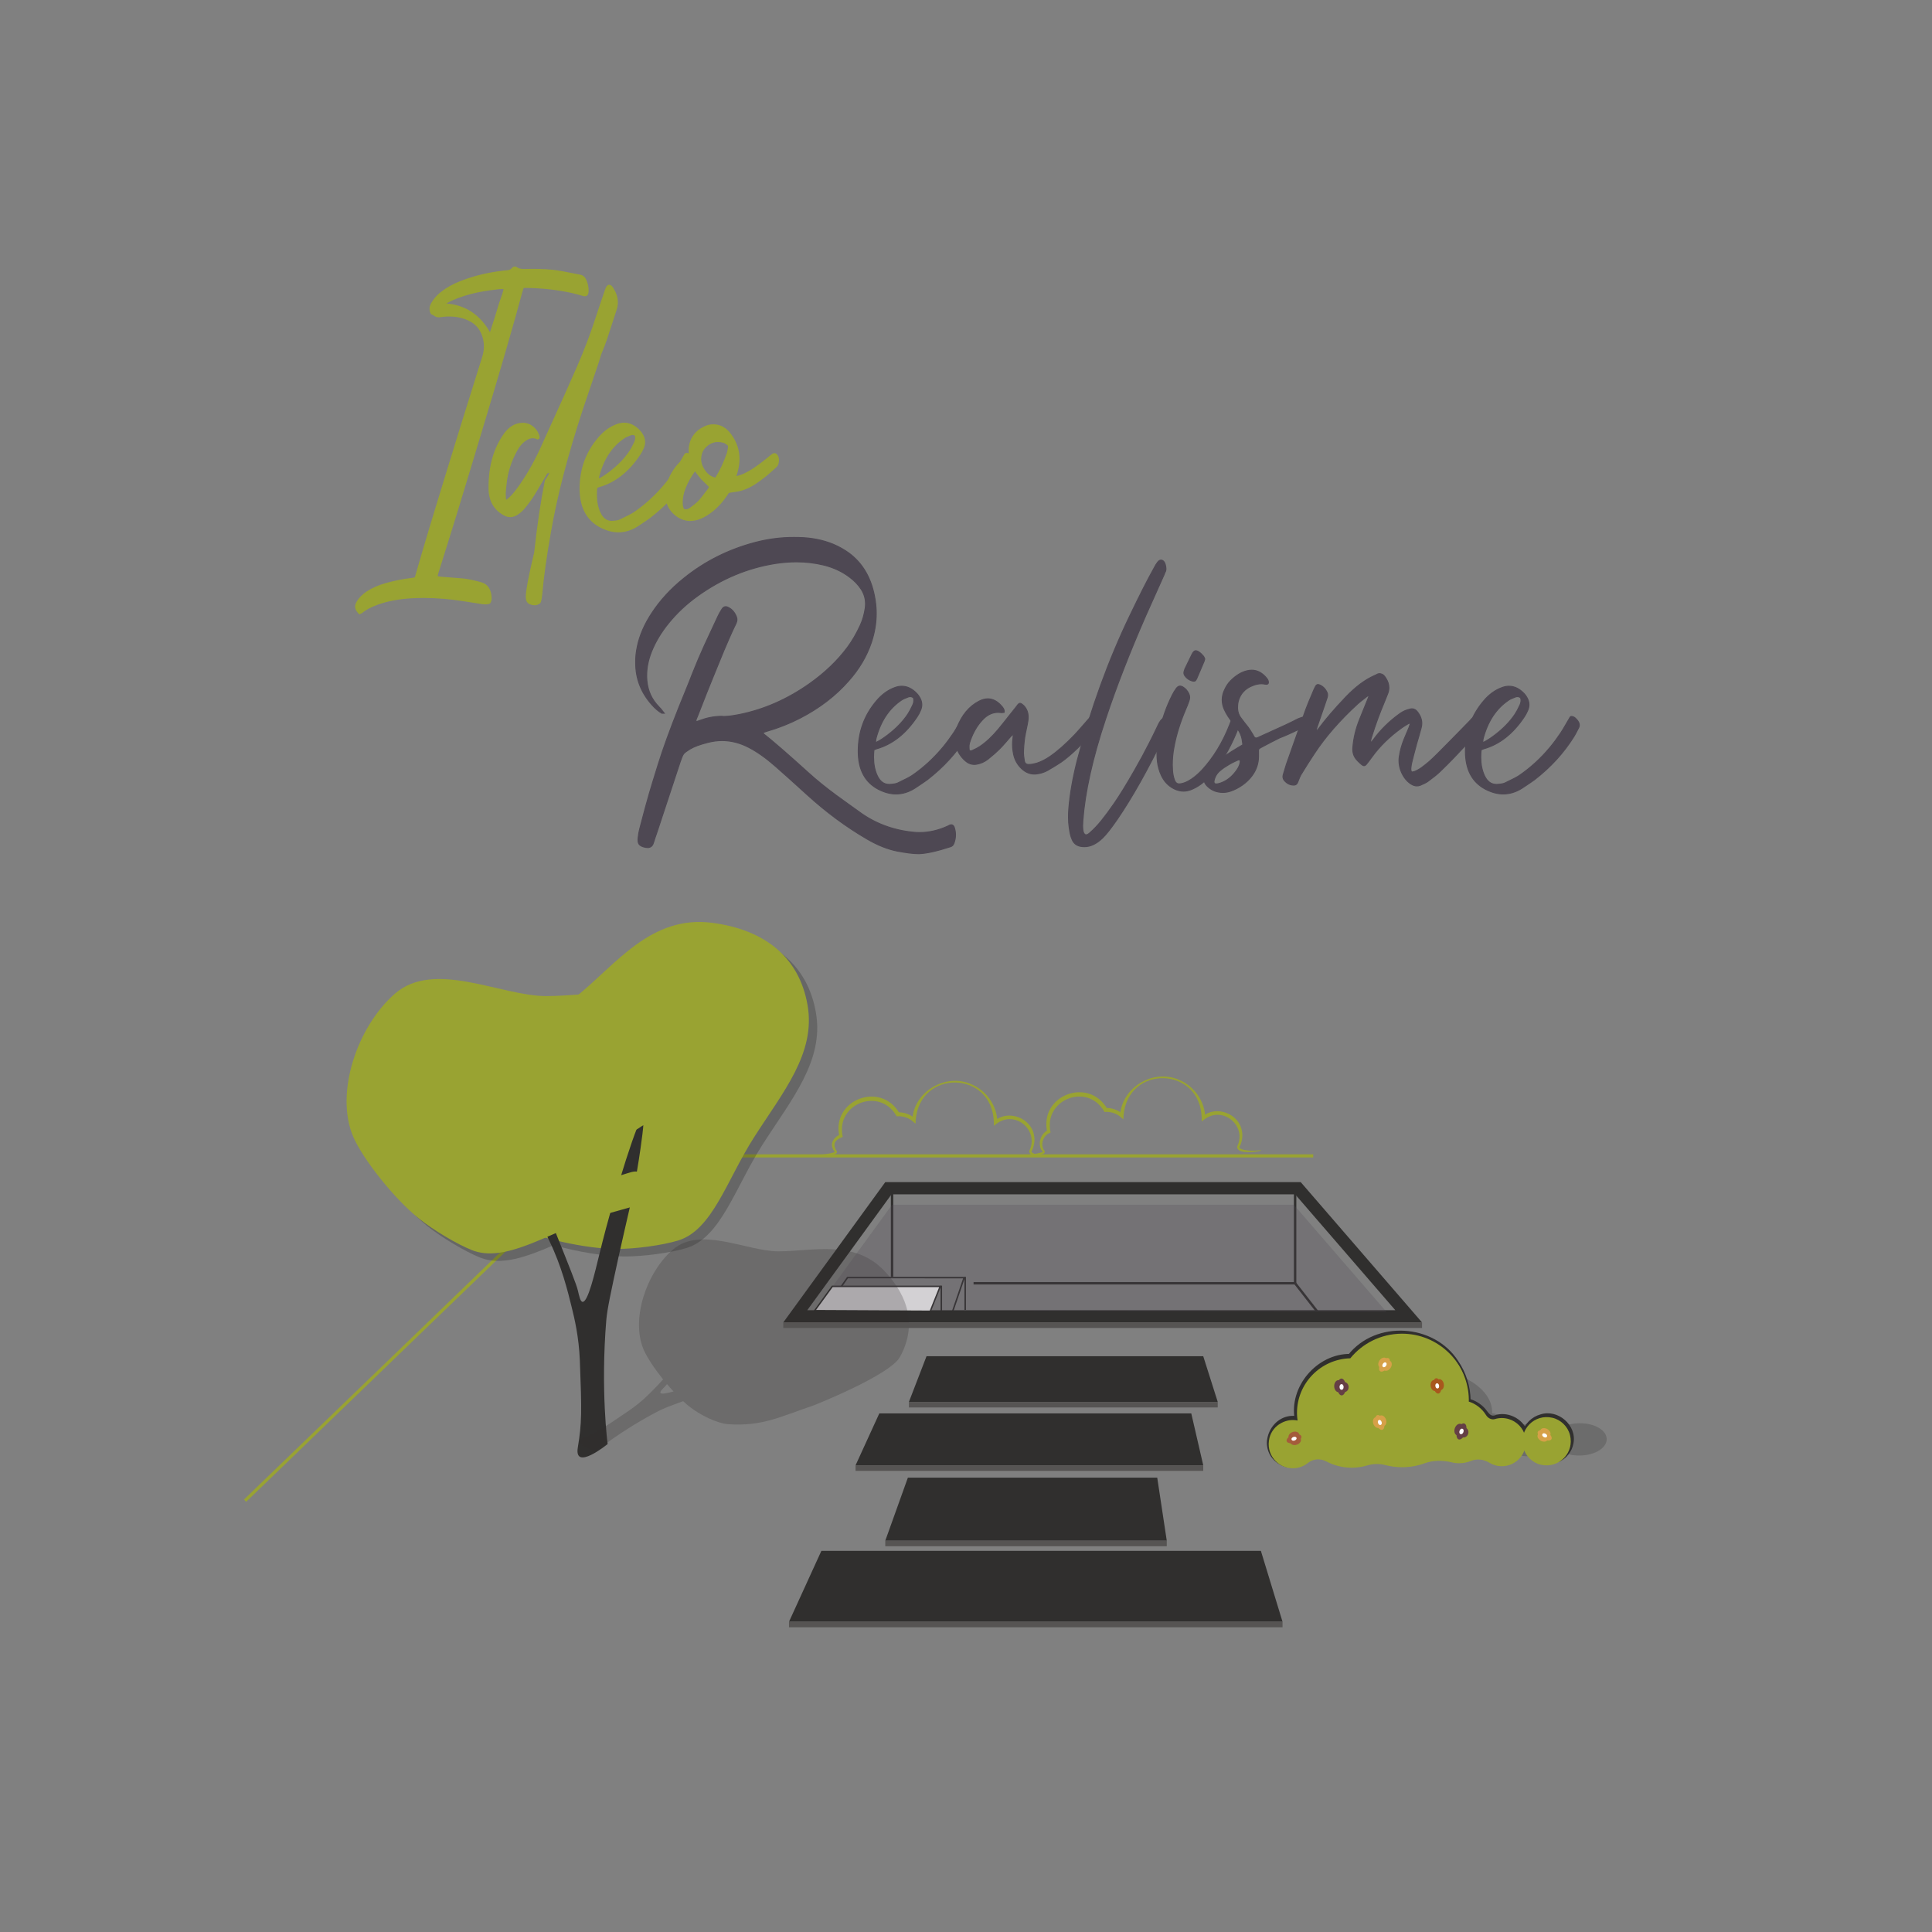 <?xml version="1.0" encoding="UTF-8"?> <svg xmlns="http://www.w3.org/2000/svg" xmlns:xlink="http://www.w3.org/1999/xlink" version="1.1" id="Calque_1" x="0px" y="0px" viewBox="0 0 600 600" style="enable-background:new 0 0 600 600;" xml:space="preserve"><rect x="0" y="0" width="600" height="600" fill="#808080" stroke="none"/> <style type="text/css"> .st0{fill:#302F2E;} .st1{opacity:0.25;} .st2{fill:none;stroke:#99A332;stroke-width:0.972;stroke-miterlimit:10;} .st3{opacity:0.2;} .st4{fill:#99A332;} .st5{fill:#FFFFFF;} .st6{fill:none;stroke:#302F2E;stroke-width:0.752;stroke-miterlimit:10;} .st7{fill:#A45C3B;} .st8{fill:#653F45;} .st9{fill:#A8571D;} .st10{fill:#D6A048;} .st11{opacity:0.25;fill:#302F2E;} .st12{fill:none;stroke:#302F2E;stroke-width:0.47;stroke-miterlimit:10;} .st13{fill:#565453;} .st14{fill:#4E4853;} .st15{opacity:0.2;fill:#99A332;} .st16{fill:#010101;} .st17{fill:#7F7F7F;} .st18{fill:#999999;} .st19{fill:#FFFFFF;stroke:#302F2E;stroke-width:0.25;stroke-miterlimit:10;} .st20{opacity:0.5;fill:#D6A048;stroke:#FFFFFF;stroke-width:0.5;stroke-miterlimit:10;} .st21{opacity:0.35;} .st22{fill:#302F2E;stroke:#302F2E;stroke-width:0.5;stroke-miterlimit:10;} .st23{fill:#99A332;stroke:#302F2E;stroke-width:0.5;stroke-miterlimit:10;} .st24{fill:#FFFFFF;stroke:#302F2E;stroke-width:0.5;stroke-miterlimit:10;} .st25{opacity:0.15;} .st26{clip-path:url(#SVGID_00000137129358701605722100000018120960449199401092_);} .st27{opacity:0.2;fill:#D6A048;} .st28{fill:none;stroke:#191919;stroke-miterlimit:10;} .st29{fill:#EDEDED;} .st30{opacity:0.25;fill:#96A94F;} .st31{fill:none;stroke:#302F2E;stroke-width:0.5;stroke-miterlimit:10;} .st32{fill:#EAE4D3;} .st33{fill:#827D78;} .st34{opacity:0.35;fill:#FFFFFF;} .st35{fill:#96A94F;} .st36{fill:none;stroke:#96A94F;stroke-miterlimit:10;} .st37{fill:none;stroke:#302F2E;stroke-width:3;stroke-miterlimit:10;} .st38{fill:none;stroke:#302F2E;stroke-miterlimit:10;} .st39{fill:none;stroke:#302F2E;stroke-miterlimit:10;stroke-dasharray:5;} .st40{fill:#302F2E;stroke:#302F2E;stroke-miterlimit:10;} .st41{fill:none;stroke:#FFFFFF;stroke-width:0.5;stroke-linecap:square;stroke-miterlimit:10;} .st42{fill:none;stroke:#FFFFFF;stroke-width:2;stroke-linecap:square;stroke-miterlimit:10;} .st43{fill:none;stroke:#FFFFFF;stroke-width:0.5;stroke-miterlimit:10;} .st44{fill:none;stroke:#FFFFFF;stroke-width:0.1;stroke-miterlimit:10;} .st45{opacity:0.4;fill:#FFFFFF;} .st46{fill:url(#);stroke:#FFFFFF;stroke-width:0.75;stroke-linecap:square;stroke-miterlimit:10;} .st47{fill:none;stroke:#FFFFFF;stroke-miterlimit:10;} .st48{fill:none;} .st49{fill:none;stroke:#FFFFFF;stroke-width:0.25;stroke-miterlimit:10;} .st50{opacity:0.75;fill:#FFFFFF;} .st51{fill:none;stroke:#2D2D2D;stroke-miterlimit:10;} .st52{fill:none;stroke:#2D2D2D;stroke-width:0.5;stroke-miterlimit:10;} .st53{fill:none;stroke:#2D2D2D;stroke-width:0.1;stroke-miterlimit:10;} .st54{fill:none;stroke:#2D2D2D;stroke-width:0.25;stroke-miterlimit:10;} .st55{fill:#2D2D2D;} .st56{opacity:0.75;fill:#C0DCDC;} .st57{fill:#827D78;stroke:#2D2D2D;stroke-miterlimit:10;} .st58{fill:none;stroke:#FFFFFF;stroke-width:0.25;stroke-linecap:square;stroke-miterlimit:10;} .st59{fill:none;stroke:#232323;stroke-width:0.5;stroke-linecap:square;stroke-miterlimit:10;} .st60{fill:none;stroke:#232323;stroke-width:6;stroke-linecap:square;stroke-miterlimit:10;} .st61{fill:none;stroke:#232323;stroke-width:0.5;stroke-miterlimit:10;} .st62{fill:none;stroke:#232323;stroke-width:0.1;stroke-miterlimit:10;} .st63{opacity:0.4;fill:#FFFFFF;stroke:#232323;stroke-miterlimit:10;} .st64{fill:none;stroke:#232323;stroke-width:0.25;stroke-linecap:square;stroke-miterlimit:10;} .st65{fill:#6E6B67;} .st66{fill:#1F1E1E;} .st67{fill:#FEFEFE;} .st68{fill:none;stroke:#000000;stroke-miterlimit:10;} .st69{opacity:0.4;fill:#D6A048;} .st70{opacity:0.4;fill:#302F2E;} .st71{fill:#2F2F2F;} .st72{fill:url(#);} .st73{fill:#2A2522;} .st74{opacity:0.15;fill:url(#SVGID_00000094609667195553454730000002980145816909339050_);} .st75{fill:#958799;} .st76{fill:#4C4853;} .st77{fill:#7D6591;} .st78{fill:#6A6572;} .st79{fill:#474747;} .st80{opacity:0.25;fill:url(#SVGID_00000108288287613535137880000014721333024545138620_);stroke:#1E1E1E;stroke-width:0.25;stroke-miterlimit:10;} .st81{fill:#6D6572;} .st82{opacity:0.6;fill:#D6A048;} .st83{opacity:0.8;fill:#302F2E;} .st84{opacity:0.8;fill:#D6A048;} .st85{fill:#9E9488;} .st86{fill:#FAFAFA;} .st87{fill:url(#SVGID_00000177472242188515920960000007921425284404169643_);} .st88{clip-path:url(#SVGID_00000089542808691824893390000013058706090119568803_);} .st89{opacity:0.5;fill:#4E4853;stroke:#FFFFFF;stroke-width:0.5;stroke-miterlimit:10;} .st90{opacity:0.1;fill:#302F2E;} .st91{fill:url(#SVGID_00000106121824564335738610000013724141711606543768_);} .st92{opacity:0.1;} .st93{clip-path:url(#SVGID_00000038379969173552001680000013471770498281294994_);} .st94{fill:url(#SVGID_00000062174014322756025200000013894815499953994429_);} .st95{clip-path:url(#SVGID_00000046334528550238403020000000839655383647812277_);} .st96{fill:#FFFFFF;stroke:#302F2E;stroke-width:0.75;stroke-miterlimit:10;} .st97{fill:#302F2E;stroke:#FFFFFF;stroke-width:0.5;stroke-miterlimit:10;} .st98{opacity:0.5;fill:#A45D3D;stroke:#FFFFFF;stroke-width:0.5;stroke-miterlimit:10;} .st99{opacity:0.5;fill:#A45C3B;stroke:#FFFFFF;stroke-width:0.5;stroke-miterlimit:10;} .st100{fill:none;stroke:#99A332;stroke-width:0.5;stroke-miterlimit:10;} .st101{opacity:0.5;fill:#4E4853;} .st102{fill:url(#SVGID_00000134969909383520850850000009682385781375731590_);} .st103{clip-path:url(#SVGID_00000183937935832357792470000007541186823106253739_);} .st104{opacity:0.2;fill:url(#);} .st105{opacity:0.4;fill:#A45C3B;} .st106{clip-path:url(#SVGID_00000182495078775591077200000016868425708372901549_);} .st107{opacity:0.6;fill:#302F2E;} .st108{opacity:0.6;fill:#653F45;} .st109{opacity:0.6;} .st110{opacity:0.75;fill:#653F45;} .st111{fill:#F2E64E;} .st112{fill:#A5441E;} .st113{fill:#A85F1D;} .st114{fill:url(#SVGID_00000026129526767440303550000009760718534491914896_);} .st115{fill:url(#SVGID_00000006682085640428468210000013021687063210544569_);} .st116{fill:#677F1D;} .st117{clip-path:url(#SVGID_00000073719374680457655270000002331980265789380022_);} .st118{fill:#A45D3D;} .st119{fill:none;stroke:#302F2E;stroke-width:1.068;stroke-miterlimit:10;} .st120{clip-path:url(#SVGID_00000142154979105863265720000002457131793064932784_);} .st121{clip-path:url(#SVGID_00000163048199185233232620000014954162274554778300_);} .st122{fill:#99A332;stroke:#99A332;stroke-width:0.607;stroke-miterlimit:10;} .st123{fill:#4E4853;stroke:#4E4853;stroke-width:0.29;stroke-miterlimit:10;} .st124{clip-path:url(#SVGID_00000067236454624770947630000000207583033061633961_);} .st125{fill:#4E4853;stroke:#4E4853;stroke-width:0.304;stroke-miterlimit:10;} .st126{clip-path:url(#SVGID_00000151520926757234257190000002126674621236199595_);} .st127{opacity:0.2;clip-path:url(#SVGID_00000146472816417497271910000007597782877385637793_);fill:#99A332;} .st128{clip-path:url(#SVGID_00000146472816417497271910000007597782877385637793_);fill:none;stroke:#99A332;stroke-width:0.908;stroke-miterlimit:10;} .st129{clip-path:url(#SVGID_00000146472816417497271910000007597782877385637793_);fill:#99A332;} .st130{clip-path:url(#SVGID_00000146472816417497271910000007597782877385637793_);} .st131{fill:none;stroke:#99A332;stroke-width:0.652;stroke-miterlimit:10;} .st132{fill:none;stroke:#302F2E;stroke-width:0.505;stroke-miterlimit:10;} .st133{fill:none;stroke:#302F2E;stroke-width:0.307;stroke-miterlimit:10;} .st134{fill:none;stroke:#99A332;stroke-width:5.573;stroke-miterlimit:10;} .st135{fill:#4E4853;stroke:#4E4853;stroke-width:0.612;stroke-miterlimit:10;} .st136{opacity:0.2;fill:url(#SVGID_00000183932119717379924670000008021924753184702082_);} .st137{fill:#FDD34E;} .st138{fill:#B77D29;} .st139{fill:#D59605;} .st140{fill:#F5AE0D;} .st141{fill:url(#SVGID_00000013190947656370555750000008697081026936420501_);} .st142{clip-path:url(#SVGID_00000044156944453766608400000002215875984131140229_);} .st143{opacity:0.5;fill:#D6A048;} .st144{fill:#383838;} .st145{fill:#FFFFFF;stroke:#302F2E;stroke-width:5.273;stroke-miterlimit:10;} .st146{clip-path:url(#SVGID_00000110439064955798519810000004669031995452781234_);} .st147{clip-path:url(#SVGID_00000000204409495751067470000010282452425544751551_);} .st148{clip-path:url(#SVGID_00000017487387305535919480000009345158736559623850_);} .st149{clip-path:url(#SVGID_00000081646615675339148680000000254391622333036454_);} .st150{fill:#302F2E;stroke:#302F2E;stroke-width:1.201;stroke-miterlimit:10;} .st151{fill:#4E4853;stroke:#302F2E;stroke-width:1.201;stroke-miterlimit:10;} .st152{fill:#FFFFFF;stroke:#302F2E;stroke-width:1.201;stroke-miterlimit:10;} .st153{fill:#756D7C;} .st154{clip-path:url(#SVGID_00000059288152674673026120000005175451131650003627_);} .st155{clip-path:url(#SVGID_00000012464843214817384180000003990985832140070844_);} .st156{clip-path:url(#SVGID_00000176752151420156366140000004376314254179548075_);} .st157{clip-path:url(#SVGID_00000102520509050727199270000006953538088798836137_);fill:#302F2E;} .st158{clip-path:url(#SVGID_00000102520509050727199270000006953538088798836137_);fill:#EDEDED;} .st159{clip-path:url(#SVGID_00000102520509050727199270000006953538088798836137_);fill:#43414B;} .st160{clip-path:url(#SVGID_00000102520509050727199270000006953538088798836137_);fill:#BE8A76;} .st161{clip-path:url(#SVGID_00000102520509050727199270000006953538088798836137_);fill:#FFFFFF;} .st162{fill:#4E4853;stroke:#4E4853;stroke-width:0.364;stroke-miterlimit:10;} .st163{fill:#99A332;stroke:#99A332;stroke-width:0.364;stroke-miterlimit:10;} .st164{opacity:0.1;fill:#4E4853;} .st165{opacity:0.8;fill:#4E4853;} .st166{fill:none;stroke:#99A332;stroke-width:0.908;stroke-miterlimit:10;} .st167{fill:none;stroke:#99A332;stroke-width:0.591;stroke-miterlimit:10;} .st168{fill:none;stroke:#302F2E;stroke-width:0.457;stroke-miterlimit:10;} .st169{fill:none;stroke:#302F2E;stroke-width:0.286;stroke-miterlimit:10;} .st170{opacity:0.5;} .st171{fill:#1D4D6D;} </style> <g> <g> <path class="st0" d="M299.1,397.01l-4.31,12.62l-40.09-0.22l8.63-12.41H299.1 M299.75,396.54h-36.67l-9.28,13.34l41.32,0.22 L299.75,396.54L299.75,396.54z"></path> </g> <g class="st1"> <path class="st0" d="M477.39,442.47c-1.74-0.31-3.39-0.27-4.88,0c-1.21,0.22-2.45-0.17-3.11-0.81c-1.36-1.32-3.49-2.32-6.03-2.79 c0-0.12,0.03-0.24,0.03-0.36c-0.07-7.66-10.59-13.77-23.48-13.65c-7.22,0.07-13.65,2.08-17.9,5.18 c-10.42,0.2-18.77,5.33-18.71,11.55c0,0.49,0.08,0.98,0.19,1.45c-1.76-0.2-3.71-0.1-5.76,0.57c-2.01,0.65-3.52,1.77-4.09,3.08 c-1.45,3.37,2.8,6.34,8.2,6.29c1.98-0.02,3.79-0.44,5.22-1.13c1.84-0.89,4.35-0.98,6.43-0.34c2.7,0.84,5.78,1.3,9.06,1.27 c1.8-0.02,3.53-0.19,5.17-0.48c2.08-0.37,4.25-0.43,6.35-0.12c1.95,0.3,4,0.44,6.11,0.42c2.7-0.03,5.28-0.33,7.68-0.85 c3.09-0.67,6.38-0.66,9.56-0.22c0.84,0.12,1.71,0.17,2.62,0.17c1.42-0.01,2.78-0.19,4.02-0.49c2.09-0.51,4.49-0.34,6.41,0.35 c1.28,0.46,2.8,0.72,4.42,0.71c5.32-0.05,9.47-3.02,8.14-6.3C482.37,444.32,480.14,442.96,477.39,442.47z"></path> <path class="st0" d="M492.58,442.13c-6.29-0.84-11.77,2.49-10.22,6.21c0.73,1.75,3.16,3.16,6.12,3.56 c6.29,0.84,11.78-2.49,10.22-6.21C497.98,443.94,495.54,442.52,492.58,442.13z"></path> </g> <polyline class="st2" points="76.1,466.05 187.11,358.97 252.94,358.97 253.98,358.97 321,358.97 322.63,358.97 390.49,358.97 391.74,358.97 407.84,358.97 "></polyline> <g> <path class="st3" d="M253.39,314.47c-2.62-15.02-13.42-23.41-29.59-25.54c-18.8-2.48-29.71,12.62-41.51,22.26 c-3.45,0.24-6.84,0.48-10.1,0.48c-14.09-0.01-34.73-11.39-46.95-0.74c-11.79,10.29-18.73,31.06-12.91,44.49 c2.97,6.86,12.71,19.19,20.24,25.23c4.69,3.76,11.87,8.02,16.51,9.89c6.6,2.65,14.31-0.15,22.89-3.84 c7.12,2.01,15.8,3.51,22.09,3.51c6.02,0,14.28-1.16,19.07-2.6c10.73-3.24,15.12-18.74,23.63-32.05 C245.78,341.43,256,329.44,253.39,314.47z"></path> <path class="st4" d="M210.54,385.27c-4.79,1.44-13.05,2.61-19.07,2.6c-9.66,0-24.98-3.53-31.59-7.02 c-12.96-6.84-20.56-27.38-17.81-42.78c2.85-15.95,26.08-19.97,37.08-28.77c12.02-9.61,22.97-25.22,42.05-22.71 c16.17,2.13,26.97,10.53,29.59,25.54c2.61,14.97-7.6,26.96-16.62,41.08C225.66,366.53,221.27,382.03,210.54,385.27z"></path> <path class="st0" d="M179.45,449.5c1.26-7.57,1.24-11.12,0.63-26.92c-0.29-7.38-1.69-13.23-2.53-16.61 c-1.26-5.11-3.16-12.84-6.95-20.61c-0.44-0.91-1.94-3.93-3.16-8.2c-0.91-3.18-1.81-7.6-1.26-7.78c0.88-0.29,5.27,10.63,6.32,13.25 c4.33,10.8,6.5,16.2,6.95,18.09c0.43,1.81,0.76,3.51,1.47,3.58c1.7,0.16,3.8-8.97,5.26-14.93c5.24-21.34,12.33-42.73,13.48-42.48 c0.74,0.16-0.69,9.54-1.26,13.25c-1.81,11.79-3.8,18.7-6.32,30.28c-2.34,10.75-3.5,16.13-3.79,19.56 c-1.81,21.79,0.42,38.48,0.42,38.48S178.18,457.07,179.45,449.5z"></path> <path class="st4" d="M146.48,388.21c-4.64-1.87-11.82-6.13-16.51-9.89c-7.53-6.04-17.27-18.36-20.24-25.23 c-5.82-13.43,1.12-34.21,12.91-44.49c12.22-10.66,32.86,0.72,46.95,0.74c15.4,0.01,33.72-5.32,47.03,8.57 c11.28,11.77,14.44,25.07,7.07,38.42c-4.5,8.16-12.07,12.44-20.92,15.76c-0.79,0.3-1.6,0.59-2.41,0.87 c-0.43,0.15,1.77-24.4,1.33-24.26c-3.73,1.27-2.3,1.68-6.25,2.97c-0.12,0.04-4.87,10.47-4.69,12.86c0.18,2.39,7.6-2.76,7.86,0.27 c0.46,5.27-1.41,9.71-1.62,9.78c-0.38,0.13-11.63,3.25-12.01,3.38C170.01,383.04,156.87,392.39,146.48,388.21z"></path> </g> <polygon class="st0" points="359.39,458.9 281.95,458.9 274.93,478.48 362.35,478.48 "></polygon> <polygon class="st0" points="369.96,438.94 273.08,438.94 265.7,455.07 373.68,455.07 "></polygon> <polygon class="st0" points="373.68,421.19 287.74,421.19 282.27,435.38 378.18,435.38 "></polygon> <polygon class="st0" points="391.58,481.63 255.09,481.63 245.03,503.65 398.3,503.65 "></polygon> <g> <path class="st0" d="M402.21,370.91l31.12,35.99H250.7l26.17-35.99H402.21 M403.95,367.12H274.93l-31.68,43.58h198.38 L403.95,367.12L403.95,367.12z"></path> </g> <g> <polygon class="st5" points="253.02,407.02 258.49,399.49 292,399.49 288.91,407.2 "></polygon> <path class="st0" d="M291.67,399.72l-2.91,7.26l-35.31-0.17l5.15-7.09H291.67 M292.33,399.27h-33.96l-5.79,7.98l36.48,0.18 L292.33,399.27L292.33,399.27z"></path> </g> <path class="st4" d="M327.03,358.69c-1.48,0.39-7.56,1.29-7.36-1.31c3.13-6.4-4.48-12.73-10.16-8.41c0,0-0.86,0.67-0.86,0.67 l0-1.07c-0.38-16.11-23-16.68-24.28-0.69c0,0-0.04,1.1-0.04,1.1l-0.85-0.73c-1.37-1.19-3.21-1.73-5.01-1.57 c0,0-0.19-0.33-0.19-0.33c-5.2-8.7-18.5-3.66-16.64,6.31c0,0,0.08,0.4,0.08,0.4l-0.36,0.16c-1.78,0.77-2.73,1.73-1.93,3.52 c0.11,0.39,0.78,0.89,0.36,1.36c-0.22,0.24-0.49,0.32-0.76,0.41c-2.13,0.49-4.34,0.4-6.5,0.45c0,0-0.01-0.13-0.01-0.13 c2.19-0.21,4.87-0.33,6.76-1.07c-1.76-2.08-0.85-4.32,1.66-5.45c0,0-0.27,0.56-0.27,0.56c-2.5-11.38,12.91-17.22,18.67-7.12 c0,0-0.54-0.31-0.54-0.31c1.96-0.07,3.97,0.64,5.41,1.98c0,0-0.89,0.37-0.89,0.37c0.44-8.85,10.41-14.64,18.38-11.05 c4.66,1.95,7.99,6.67,8.04,11.77c0,0-0.86-0.4-0.86-0.4c4.21-3.64,11.4-0.94,12.26,4.53c0.38,1.59-0.1,3.81-0.77,4.89 c-0.12,0.32,0.44,0.66,1.02,0.82c1.81,0.49,3.78,0.44,5.64,0.19C327,358.57,327.03,358.69,327.03,358.69L327.03,358.69z"></path> <path class="st4" d="M391.58,357.34c-1.48,0.39-7.56,1.29-7.36-1.31c3.13-6.4-4.48-12.73-10.16-8.41c0,0-0.86,0.67-0.86,0.67 l0-1.07c-0.38-16.11-23-16.68-24.28-0.69c0,0-0.04,1.1-0.04,1.1l-0.85-0.73c-1.37-1.19-3.21-1.73-5.01-1.57 c0,0-0.19-0.33-0.19-0.33c-5.2-8.7-18.5-3.66-16.64,6.31c0,0,0.08,0.4,0.08,0.4l-0.36,0.16c-1.78,0.77-2.73,3.06-1.93,4.85 c0.11,0.39,0.78,0.89,0.36,1.36c-0.22,0.24-0.49,0.32-0.76,0.41c-2.13,0.49-4.34,0.4-6.5,0.45c0,0-0.01-0.13-0.01-0.13 c2.19-0.21,4.87-0.33,6.76-1.07c-1.76-2.08-0.85-5.65,1.66-6.78c0,0-0.27,0.56-0.27,0.56c-2.5-11.38,12.91-17.22,18.67-7.12 c0,0-0.54-0.31-0.54-0.31c1.96-0.07,3.97,0.64,5.41,1.98c0,0-0.89,0.37-0.89,0.37c0.44-8.85,10.41-14.64,18.38-11.05 c4.66,1.95,7.99,6.67,8.04,11.77c0,0-0.86-0.4-0.86-0.4c4.21-3.64,11.4-0.94,12.26,4.53c0.38,1.59-0.1,3.81-0.77,4.89 c-0.12,0.32,0.44,0.66,1.02,0.82c1.81,0.49,3.78,0.44,5.64,0.19C391.55,357.21,391.58,357.34,391.58,357.34L391.58,357.34z"></path> <g> <line class="st6" x1="277.04" y1="369.3" x2="277.04" y2="396.54"></line> </g> <g> <line class="st6" x1="402.21" y1="368.25" x2="402.21" y2="398.53"></line> </g> <g> <line class="st6" x1="402.21" y1="398.53" x2="302.35" y2="398.53"></line> </g> <g> <line class="st6" x1="402.21" y1="398.53" x2="409.66" y2="408.06"></line> </g> <path class="st0" d="M483.96,453.85c7.34-4.03,2.98-15.34-5.13-12.97c-3.39,0.89-4.5,4.35-5.1,7.37c0,0-1.02-2.81-1.02-2.81 c-1.04-3.07-4.36-5.08-7.57-4.43c-1.06,0.33-2.33,0.31-3.2-0.41c-1.78-2-3.1-4.41-5.89-5.18c-0.47-0.16-0.39-0.06-0.36-0.52 c1.02-19.24-24.5-27.61-35.76-12.39c-9.99-0.09-17.91,9.83-15.78,19.54c-11.22-3.5-13.07,13.93-1.63,13.34c0,0,0.03,0.21,0.03,0.21 c-2.14,0.59-4.54-0.15-6.29-1.59c-6.32-5.21-1.06-15.83,6.98-14.13c0,0-1.12,1.09-1.12,1.09c-1.97-10.3,6.85-20.62,17.27-20.51 c0,0-0.77,0.38-0.77,0.38c8.6-10.98,26.79-9.79,34.23,1.82c2.45,3.6,3.82,7.88,3.87,12.3l-0.36-0.52c1.84,0.51,3.54,1.56,4.84,3 c1.38,1.75,1.8,2.7,3.61,1.92c3.97-0.97,8.45,1.53,9.67,5.49l-1.77,0.05c0.77-2.71,2.99-4.89,5.66-5.63 c5.44-1.79,11.37,3.33,10.29,8.93c-0.43,2.62-2.28,4.84-4.59,5.82L483.96,453.85L483.96,453.85z"></path> <g> <path class="st4" d="M468.61,440.72c-1.55-0.47-3.02-0.42-4.33-0.02c-1.07,0.33-2.18-0.27-2.77-1.22 c-1.22-1.98-3.11-3.48-5.37-4.21c0-0.18,0.02-0.35,0.02-0.54c-0.11-11.45-9.49-20.65-20.94-20.54 c-6.41,0.06-12.11,3.03-15.87,7.64c-9.26,0.24-16.65,7.86-16.56,17.15c0.01,0.74,0.08,1.46,0.18,2.17 c-1.57-0.31-3.3-0.17-5.11,0.81c-1.78,0.96-3.12,2.62-3.61,4.58c-1.27,5.03,2.52,9.5,7.32,9.45c1.76-0.02,3.36-0.64,4.63-1.66 c1.63-1.32,3.86-1.45,5.71-0.47c2.4,1.27,5.14,1.98,8.05,1.95c1.6-0.02,3.14-0.26,4.59-0.69c1.85-0.55,3.78-0.62,5.64-0.13 c1.73,0.45,3.55,0.69,5.43,0.67c2.39-0.02,4.69-0.45,6.82-1.23c2.74-0.99,5.66-0.95,8.49-0.27c0.74,0.18,1.52,0.27,2.33,0.26 c1.26-0.01,2.47-0.27,3.57-0.72c1.86-0.76,3.99-0.49,5.7,0.56c1.14,0.7,2.49,1.1,3.93,1.09c4.73-0.05,8.39-4.46,7.19-9.38 C473.05,443.51,471.06,441.46,468.61,440.72z"></path> <path class="st4" d="M482.11,440.3c-5.59-1.29-10.45,3.66-9.05,9.23c0.66,2.62,2.83,4.75,5.46,5.35 c5.59,1.29,10.45-3.66,9.05-9.23C486.91,443.04,484.74,440.91,482.11,440.3z"></path> </g> <g> <ellipse transform="matrix(0.947 -0.321 0.321 0.947 -122.166 152.653)" class="st7" cx="401.9" cy="446.85" rx="2.41" ry="1.24"></ellipse> <ellipse transform="matrix(0.947 -0.321 0.321 0.947 -121.877 152.591)" class="st7" cx="401.86" cy="445.94" rx="1.72" ry="1.24"></ellipse> <ellipse transform="matrix(0.947 -0.321 0.321 0.947 -122.355 152.846)" class="st7" cx="402.39" cy="447.52" rx="1.72" ry="1.24"></ellipse> <ellipse transform="matrix(0.947 -0.321 0.321 0.947 -122.166 152.653)" class="st5" cx="401.9" cy="446.85" rx="0.81" ry="0.58"></ellipse> </g> <g> <ellipse transform="matrix(1 -0.016 0.016 1 -6.659 6.537)" class="st8" cx="416.4" cy="430.86" rx="1.34" ry="2.62"></ellipse> <ellipse transform="matrix(1 -0.016 0.016 1 -6.655 6.522)" class="st8" cx="415.45" cy="430.61" rx="1.34" ry="1.87"></ellipse> <ellipse transform="matrix(1 -0.016 0.016 1 -6.66 6.55)" class="st8" cx="417.26" cy="430.9" rx="1.34" ry="1.55"></ellipse> <ellipse transform="matrix(1 -0.016 0.016 1 -6.659 6.537)" class="st5" cx="416.4" cy="430.86" rx="0.63" ry="0.88"></ellipse> </g> <g> <ellipse transform="matrix(0.342 -0.94 0.94 0.342 -119.08 718.967)" class="st8" cx="453.65" cy="444.48" rx="2.62" ry="1.34"></ellipse> <ellipse transform="matrix(0.342 -0.94 0.94 0.342 -119.062 717.836)" class="st8" cx="452.85" cy="443.9" rx="1.87" ry="1.34"></ellipse> <ellipse transform="matrix(0.342 -0.94 0.94 0.342 -118.885 719.938)" class="st8" cx="454.44" cy="444.83" rx="1.55" ry="1.34"></ellipse> <ellipse transform="matrix(0.342 -0.94 0.94 0.342 -119.08 718.967)" class="st5" cx="453.65" cy="444.48" rx="0.88" ry="0.63"></ellipse> </g> <g> <ellipse transform="matrix(0.988 -0.156 0.156 0.988 -61.611 74.773)" class="st9" cx="446.17" cy="430.4" rx="1.24" ry="2.41"></ellipse> <ellipse transform="matrix(0.988 -0.156 0.156 0.988 -61.542 74.897)" class="st9" cx="446.99" cy="430.02" rx="1.24" ry="1.72"></ellipse> <ellipse transform="matrix(0.988 -0.156 0.156 0.988 -61.602 74.644)" class="st9" cx="445.34" cy="430.28" rx="1.24" ry="1.72"></ellipse> <ellipse transform="matrix(0.988 -0.156 0.156 0.988 -61.611 74.773)" class="st5" cx="446.17" cy="430.4" rx="0.58" ry="0.81"></ellipse> </g> <g> <ellipse transform="matrix(0.489 -0.872 0.872 0.489 -143.861 646.206)" class="st10" cx="479.94" cy="445.96" rx="1.24" ry="2.41"></ellipse> <ellipse transform="matrix(0.489 -0.872 0.872 0.489 -142.983 645.938)" class="st10" cx="480.15" cy="445.08" rx="1.24" ry="1.72"></ellipse> <ellipse transform="matrix(0.489 -0.872 0.872 0.489 -144.666 645.969)" class="st10" cx="479.33" cy="446.53" rx="1.24" ry="1.72"></ellipse> <ellipse transform="matrix(0.489 -0.872 0.872 0.489 -143.861 646.206)" class="st5" cx="479.94" cy="445.96" rx="0.58" ry="0.81"></ellipse> </g> <g> <ellipse transform="matrix(0.941 -0.34 0.34 0.941 -124.592 171.856)" class="st10" cx="428.24" cy="441.56" rx="1.24" ry="2.41"></ellipse> <ellipse transform="matrix(0.941 -0.34 0.34 0.941 -124.368 172.075)" class="st10" cx="428.98" cy="441.03" rx="1.24" ry="1.72"></ellipse> <ellipse transform="matrix(0.941 -0.34 0.34 0.941 -124.654 171.576)" class="st10" cx="427.41" cy="441.59" rx="1.24" ry="1.72"></ellipse> <ellipse transform="matrix(0.941 -0.34 0.34 0.941 -124.592 171.856)" class="st5" cx="428.24" cy="441.56" rx="0.58" ry="0.81"></ellipse> </g> <g> <ellipse transform="matrix(0.552 -0.834 0.834 0.552 -160.927 548.367)" class="st10" cx="429.91" cy="423.96" rx="2.41" ry="1.24"></ellipse> <ellipse transform="matrix(0.552 -0.834 0.834 0.552 -160.768 549.212)" class="st10" cx="430.77" cy="424.23" rx="1.72" ry="1.24"></ellipse> <ellipse transform="matrix(0.552 -0.834 0.834 0.552 -160.623 547.642)" class="st10" cx="429.38" cy="423.31" rx="1.72" ry="1.24"></ellipse> <ellipse transform="matrix(0.552 -0.834 0.834 0.552 -160.927 548.367)" class="st5" cx="429.91" cy="423.96" rx="0.81" ry="0.58"></ellipse> </g> <path class="st11" d="M274.55,394.59c-9.29-9.7-22.09-5.97-32.84-5.98c-9.84-0.01-24.25-7.96-32.78-0.51 c-8.24,7.19-13.08,21.69-9.02,31.07c1.06,2.44,3.35,5.88,6.03,9.22c-1.03,1.14-1.99,2.14-2.81,2.98c-1.47,1.52-4.03,4.14-7.73,6.67 c-7.94,5.43-9.75,6.59-14.06,8.38c-4.31,1.8,3.54,4.43,3.54,4.43s7.87-6.55,19.67-12.67c1.45-0.75,3.71-1.62,7.61-3.04 c0.64,0.59,1.27,1.15,1.88,1.64c3.28,2.63,8.7,5.29,12.19,5.52c10.5,0.68,15.77-2.22,26.23-5.76c0.27-0.09,23.88-9.42,27.02-15.12 C284.64,412.1,282.43,402.81,274.55,394.59z M205.1,432.55c-0.2-0.39,0.57-1.11,1.36-1.91c0.17-0.17,0.41-0.45,0.69-0.8 c0.66,0.78,1.34,1.55,2.03,2.29C207.08,432.72,205.35,433.06,205.1,432.55z"></path> <g> <line class="st12" x1="292.33" y1="399.27" x2="292.33" y2="407.42"></line> </g> <g> <line class="st12" x1="299.75" y1="396.54" x2="299.75" y2="406.83"></line> </g> <rect x="282.27" y="435.38" class="st13" width="95.91" height="1.72"></rect> <rect x="274.93" y="478.48" class="st13" width="87.42" height="1.72"></rect> <rect x="265.7" y="455.07" class="st13" width="107.98" height="1.72"></rect> <rect x="245.03" y="503.65" class="st13" width="153.27" height="1.72"></rect> <rect x="243.25" y="410.7" class="st13" width="198.38" height="1.72"></rect> <g class="st1"> <polygon class="st14" points="401.79,374.14 277.04,374.14 253.25,406.83 430.57,407.42 "></polygon> </g> </g> <g> <g> <path class="st125" d="M197.96,200.63c0.71-3.34,2.17-6.71,4.38-10.1c2.58-3.98,5.92-7.63,10.01-10.92 c6.51-5.27,13.93-8.99,22.25-11.17c3.99-1.04,7.99-1.55,12-1.53c0.97,0,1.94,0.02,2.89,0.07c3.87,0.24,7.35,1.09,10.42,2.56 c1.31,0.64,2.51,1.35,3.6,2.13c4.51,3.27,7.27,8.16,8.28,14.66c0.22,1.4,0.33,2.8,0.33,4.2c0,3.01-0.51,6.02-1.52,9.03 c-1.45,4.29-3.81,8.27-7.09,11.94c-4.01,4.57-9.02,8.41-15.02,11.51c-3.26,1.68-6.73,3.06-10.43,4.12 c-0.38,0.12-0.63,0.2-0.74,0.25c-0.02,0-0.13,0.08-0.33,0.25c0.02,0.05,0.05,0.09,0.07,0.12c0.03,0.04,0.05,0.06,0.06,0.09 c0.01,0.02,0.02,0.05,0.05,0.07c0.02,0.02,0.04,0.05,0.06,0.07c2.8,2.2,7.39,6.18,13.77,11.96c2.48,2.26,5.38,4.61,8.7,7.06 c0.83,0.62,2.06,1.5,3.68,2.66c1.62,1.15,2.79,1.99,3.5,2.51c4.84,3.54,10.4,5.64,16.65,6.28c0.67,0.07,1.36,0.11,2.06,0.11 c2.86,0,5.72-0.64,8.58-1.92c0.08-0.05,0.2-0.11,0.36-0.18c0.16-0.07,0.28-0.13,0.36-0.18c0.72-0.31,1.21-0.06,1.49,0.75 c0.24,0.76,0.36,1.51,0.36,2.24c0,0.85-0.16,1.72-0.48,2.6c-0.22,0.57-0.57,0.93-1.04,1.07c-4.25,1.38-7.49,2.1-9.71,2.17 c-0.12,0-0.24,0-0.36,0c-1.51,0-3.64-0.26-6.4-0.78c-3.04-0.59-6.21-1.85-9.5-3.78c-6.46-3.76-12.67-8.35-18.65-13.8 c-3.54-3.23-6.79-6.16-9.77-8.77c-2.88-2.54-5.63-4.49-8.25-5.85c-2.74-1.43-5.52-2.14-8.34-2.14c-1.45,0-2.91,0.19-4.38,0.57 c-1.31,0.33-2.41,0.67-3.31,1c-0.79,0.29-1.56,0.64-2.29,1.07c-1.01,0.62-1.66,1.11-1.95,1.48c-0.29,0.37-0.64,1.18-1.06,2.44 c-1.63,4.9-4.05,12.24-7.27,22.04c-0.08,0.24-0.25,0.73-0.51,1.48c-0.26,0.75-0.45,1.34-0.57,1.76c-0.28,0.88-0.83,1.34-1.66,1.39 c-0.47,0-0.93-0.07-1.36-0.21c-0.73-0.21-1.22-0.53-1.47-0.94c-0.25-0.42-0.32-1.06-0.22-1.94c0.1-0.97,0.26-1.87,0.48-2.7 c1.33-5.1,2.31-8.73,2.95-10.89c0.5-1.73,1.43-4.79,2.8-9.18c1.51-4.86,3.7-10.9,6.58-18.11c0.14-0.36,0.72-1.78,1.74-4.27 c1.02-2.49,1.78-4.4,2.28-5.73c0.56-1.42,1.2-2.98,1.92-4.68c0.73-1.7,1.33-3.07,1.82-4.13c0.49-1.05,1.22-2.63,2.19-4.71 c0.97-2.09,1.63-3.5,1.97-4.23c0.28-0.64,0.71-1.41,1.28-2.31c0.32-0.52,0.72-0.78,1.19-0.78c0.24,0,0.49,0.07,0.75,0.21 c1.15,0.57,2,1.52,2.53,2.85c0.3,0.69,0.27,1.4-0.09,2.13c-0.64,1.3-1.31,2.75-2.01,4.34c-0.71,1.59-1.3,2.96-1.77,4.11 c-0.48,1.15-1.1,2.66-1.86,4.54c-0.77,1.87-1.35,3.3-1.74,4.27c-0.8,1.9-2.33,5.79-4.62,11.67c-0.02,0.07-0.07,0.19-0.15,0.35 c-0.08,0.16-0.13,0.28-0.16,0.35c-0.03,0.07-0.06,0.21-0.1,0.41c-0.04,0.2-0.03,0.37,0.03,0.51c0.28-0.09,0.68-0.24,1.19-0.42 c2.19-0.82,4.39-1.25,6.62-1.27c0.24,0,0.47,0.01,0.69,0.04c0.1,0,0.2,0,0.3,0c1.03,0,2.57-0.2,4.62-0.6 c7.65-1.54,14.91-4.73,21.78-9.57c4.79-3.39,8.72-7.16,11.8-11.31c1.43-1.92,2.75-4.19,3.96-6.8c0.75-1.64,1.27-3.43,1.55-5.37 c0.06-0.45,0.09-0.9,0.09-1.35c0-1.64-0.46-3.15-1.37-4.55c-0.91-1.38-2.07-2.58-3.46-3.63c-2.34-1.8-5.07-3.08-8.16-3.84 c-2.72-0.66-5.54-1-8.46-1c-2.15,0-4.36,0.18-6.65,0.53c-8.6,1.38-16.62,4.73-24.05,10.07c-3.44,2.47-6.44,5.28-9,8.43 c-2.34,2.87-4.13,5.86-5.36,8.97c-0.97,2.47-1.46,4.89-1.46,7.26c0,0.14,0,0.28,0,0.43c0.06,3.3,1.05,6.11,2.98,8.43 c0.18,0.21,0.45,0.51,0.8,0.89c0.36,0.38,0.59,0.63,0.69,0.75c0.02,0.02,0.35,0.44,0.98,1.25h-0.75 c-1.03-0.59-2.07-1.48-3.12-2.67c-3.32-3.75-4.99-8.05-4.99-12.92C197.37,204.18,197.56,202.43,197.96,200.63z"></path> <path class="st125" d="M266.53,233.29c0-5.98,1.89-11.18,5.67-15.62c1.7-2.02,3.62-3.4,5.76-4.16c0.71-0.26,1.41-0.39,2.08-0.39 c1.71,0,3.29,0.77,4.74,2.32c0.32,0.33,0.62,0.75,0.89,1.25c0.4,0.71,0.6,1.43,0.6,2.14c0,0.57-0.12,1.14-0.36,1.71 c-0.34,0.81-0.7,1.49-1.07,2.03c-3.5,5.28-7.73,8.61-12.68,9.99c-0.22,0.07-0.47,0.18-0.75,0.32c-0.08,0.79-0.12,1.55-0.12,2.28 c0,2.14,0.37,4.02,1.1,5.63c0.84,1.88,2.1,2.82,3.79,2.82c0.02,0,0.04,0,0.06,0c1.19-0.05,2.06-0.2,2.6-0.46 c2.3-1.09,3.76-1.85,4.38-2.28c3.49-2.38,6.68-5.29,9.56-8.74c1.15-1.38,2.26-2.88,3.34-4.49c0.4-0.59,0.92-1.46,1.58-2.6 c0.66-1.14,1.09-1.89,1.31-2.25c0.12-0.21,0.28-0.31,0.48-0.29c0.2,0,0.42,0.06,0.66,0.18c0.32,0.14,0.66,0.43,1.01,0.86 c0.5,0.57,0.74,1.12,0.74,1.64c0,0.26-0.06,0.52-0.18,0.78c-0.66,1.3-1.15,2.23-1.49,2.77c-3.16,5.07-7.25,9.55-12.27,13.43 c-0.64,0.47-1.93,1.35-3.87,2.63c-1.87,1.18-3.81,1.78-5.84,1.78c-1.77,0-3.59-0.49-5.47-1.46 C268.61,242.92,266.53,238.98,266.53,233.29z M271.89,230.66c1.11-0.52,2.33-1.28,3.64-2.28c2.69-2.02,4.83-4.22,6.42-6.6 c0.44-0.67,0.94-1.59,1.49-2.78c0.24-0.52,0.36-1.02,0.36-1.5c0-0.29-0.05-0.56-0.15-0.82c-0.5-0.38-1.05-0.45-1.64-0.21 c-1.03,0.38-1.74,0.71-2.12,1c-3.86,2.62-6.49,6.63-7.88,12.05L271.89,230.66z"></path> <path class="st125" d="M297.12,232.47c-0.4-0.97-0.6-2-0.6-3.06c0-1.09,0.22-2.21,0.66-3.37c1.51-3.95,3.82-6.71,6.92-8.3 c0.93-0.47,1.83-0.71,2.69-0.71c1.64,0,3.15,0.85,4.52,2.55c0.48,0.6,0.65,1.15,0.53,1.65c-0.55,0.07-0.88,0.09-0.98,0.07 c-0.32-0.05-0.62-0.07-0.92-0.07c-1.8,0-3.44,0.8-4.9,2.41c-1.59,1.7-2.82,3.83-3.72,6.37c-0.22,0.6-0.34,1.09-0.37,1.48 c-0.03,0.38-0.01,0.95,0.07,1.69c0.06,0,0.19,0,0.39,0c0.2,0,0.35-0.02,0.45-0.07c1.09-0.48,1.89-0.9,2.41-1.26 c1.94-1.29,3.85-3.07,5.73-5.32c0.53-0.65,1.09-1.33,1.68-2.07c0.58-0.73,1.23-1.55,1.93-2.44c0.7-0.9,1.25-1.58,1.63-2.04 c0.14-0.16,0.34-0.42,0.61-0.79c0.33-0.48,0.62-0.74,0.87-0.77c0.25-0.03,0.65,0.2,1.2,0.72c0.93,0.95,1.39,2.15,1.39,3.6 c0,0.38-0.03,0.79-0.1,1.22c-0.08,0.58-0.25,1.42-0.49,2.54c-0.24,1.12-0.41,1.96-0.49,2.53c-0.25,1.89-0.38,3.53-0.38,4.94 c0,0.37,0.09,1.16,0.27,2.36c0.12,0.65,0.49,1.01,1.1,1.08c0.14,0.02,0.3,0.02,0.48,0c0.61,0,1.37-0.13,2.26-0.39 c1.33-0.43,2.66-1.09,3.99-1.99c2.38-1.61,4.99-3.91,7.83-6.87c0.54-0.55,2.06-2.28,4.59-5.2c0.54-0.62,1.02-0.66,1.46-0.11 c0.28,0.34,0.57,0.84,0.86,1.51c0.18,0.43,0.25,0.76,0.21,0.99c-0.04,0.23-0.2,0.51-0.48,0.84c-4.23,4.87-7.84,8.36-10.84,10.46 c-0.83,0.57-2.25,1.45-4.26,2.62c-1.13,0.62-2.37,0.99-3.72,1.11c-0.14,0-0.28,0-0.42,0c-1.41,0-2.71-0.56-3.91-1.68 c-1.3-1.24-2.13-2.73-2.49-4.49c-0.22-1.07-0.33-2.08-0.33-3.03c0-0.6,0.04-1.18,0.12-1.73c0.02-0.19,0.07-0.7,0.15-1.51 c-0.12,0.12-0.25,0.24-0.39,0.36c-0.14,0.12-0.25,0.22-0.34,0.31c-0.09,0.08-0.17,0.17-0.25,0.27c-0.12,0.14-0.59,0.7-1.43,1.66 c-0.83,0.96-1.49,1.67-1.96,2.12c-0.85,0.86-2.01,1.88-3.48,3.06c-1.11,0.88-2.35,1.43-3.72,1.64c-0.2,0.02-0.39,0.04-0.56,0.04 c-0.88,0-1.69-0.27-2.42-0.82C298.81,235.52,297.8,234.15,297.12,232.47z"></path> <path class="st125" d="M331.93,251.15c0.36-4.58,1.25-9.62,2.65-15.12c4.23-16.08,9.68-31.06,16.36-44.94 c3.02-6.29,5.43-11.04,7.24-14.27c0.06-0.09,0.17-0.3,0.34-0.62c0.17-0.32,0.31-0.58,0.43-0.78c0.12-0.2,0.28-0.44,0.48-0.71 c0.2-0.27,0.39-0.47,0.57-0.59c0.18-0.12,0.38-0.18,0.6-0.18c0.22,0,0.44,0.09,0.66,0.28c0.36,0.31,0.61,0.87,0.76,1.69 c0.15,0.82,0.07,1.43-0.22,1.83c-0.08,0.21-0.2,0.52-0.37,0.93c-0.17,0.4-0.3,0.7-0.4,0.89c-2.96,6.59-4.71,10.5-5.24,11.71 c-5,11.43-9.14,22.08-12.42,31.95c-4.07,12.22-6.43,22.78-7.09,31.7c-0.04,0.57-0.06,1.09-0.06,1.57c0,0.31,0.01,0.59,0.03,0.85 c0.06,0.95,0.29,1.55,0.68,1.81c0.36,0.24,0.82,0.11,1.4-0.39c1.31-1.14,2.56-2.44,3.74-3.91c1.18-1.47,2.49-3.24,3.92-5.3 c1.79-2.59,3.91-6.04,6.37-10.35c1.71-2.99,3.24-5.82,4.59-8.5c0.81-1.59,1.55-3.07,2.2-4.45c0.02-0.05,0.11-0.24,0.28-0.59 c0.17-0.34,0.27-0.56,0.31-0.66c0.04-0.09,0.13-0.27,0.28-0.53c0.15-0.26,0.27-0.46,0.37-0.59c0.1-0.13,0.23-0.28,0.39-0.44 c0.16-0.17,0.32-0.32,0.48-0.46c0.66-0.5,1.24-0.48,1.74,0.05c0.51,0.53,0.57,1.22,0.19,2.05c-0.08,0.17-0.57,1.19-1.46,3.06 c-5.2,10.77-10.14,19.56-14.8,26.36c-1.87,2.7-3.35,4.59-4.44,5.66c-1.89,1.85-3.79,2.78-5.72,2.78c-0.4,0-0.8-0.04-1.2-0.11 c-0.61-0.12-1.14-0.35-1.57-0.69c-0.43-0.34-0.77-0.8-1.02-1.37c-0.25-0.57-0.44-1.12-0.56-1.65c-0.12-0.53-0.24-1.22-0.36-2.05 c-0.15-0.97-0.23-2.06-0.23-3.27C331.82,252.95,331.86,252.08,331.93,251.15z"></path> <path class="st125" d="M359.43,236.35c-0.08-0.76-0.12-1.54-0.12-2.35c0-2.23,0.3-4.67,0.89-7.33c0.83-3.75,2.12-7.35,3.87-10.82 c0.34-0.71,0.76-1.41,1.28-2.1c0.34-0.45,0.72-0.68,1.13-0.68c0.26,0,0.54,0.08,0.83,0.25c0.81,0.47,1.44,1.17,1.88,2.1 c0.18,0.36,0.27,0.74,0.27,1.14c0,0.38-0.08,0.78-0.24,1.21c-0.28,0.81-0.6,1.64-0.98,2.49c-1.76,4.13-2.97,8.04-3.64,11.74 c-0.36,1.85-0.53,3.69-0.53,5.51c0,0.55,0.02,1.09,0.06,1.64c0.06,1.14,0.28,2.21,0.65,3.2c0.3,0.73,0.76,1.1,1.39,1.1 c0.08,0,0.15,0,0.21,0c0.87-0.09,1.76-0.39,2.68-0.89c1.39-0.76,2.79-1.89,4.2-3.38c3.59-3.89,6.46-8.59,8.61-14.09 c0.4-1.04,0.69-1.81,0.89-2.31c0.08-0.02,0.16-0.04,0.24-0.04c0.73,0,1.35,0.49,1.85,1.46c0.06,0.12,0.07,0.42,0.03,0.89 c-0.02,0.19-0.11,0.47-0.27,0.85c-1.93,5.03-4.28,9.33-7.06,12.92c-1.23,1.59-2.46,2.91-3.69,3.95c-1.13,0.97-2.36,1.74-3.69,2.31 c-0.87,0.38-1.75,0.57-2.62,0.57c-0.97,0-1.94-0.24-2.89-0.71c-1.79-0.9-3.11-2.28-3.97-4.13 C360.03,239.45,359.61,237.94,359.43,236.35z M367.75,208.46c0.04-0.07,0.08-0.18,0.12-0.34c0.04-0.15,0.07-0.27,0.09-0.34 c1.42-2.92,2.17-4.46,2.25-4.63c0.31-0.59,0.62-0.94,0.94-1.03c0.32-0.09,0.73,0.04,1.23,0.39c0.4,0.26,0.87,0.7,1.39,1.32 c0.06,0.05,0.18,0.32,0.38,0.82c-0.08,0.33-0.15,0.57-0.2,0.71c-1.01,2.42-1.78,4.22-2.31,5.41c-0.18,0.38-0.36,0.62-0.54,0.71 c-0.19,0.09-0.46,0.09-0.83,0c-0.95-0.26-1.72-0.81-2.31-1.64C367.66,209.39,367.59,208.93,367.75,208.46z"></path> <path class="st125" d="M373.93,242.19c0-0.09,0-0.19,0-0.28c0-0.64,0.19-1.27,0.57-1.89c0.64-1.04,1.59-2.06,2.86-3.06 c1.99-1.54,4.37-3.14,7.15-4.8c0.28-0.19,0.74-0.46,1.4-0.82c0.08-0.05,0.02-0.65-0.18-1.81c-0.12-0.62-0.3-1.19-0.55-1.71 c-0.32-0.76-0.97-1.71-1.94-2.85c-1.39-1.68-2.4-3.24-3.03-4.66c-0.43-0.97-0.65-1.96-0.65-2.95c0-0.97,0.21-1.93,0.63-2.88 c0.54-1.26,1.21-2.28,1.99-3.06c1.63-1.64,3.32-2.67,5.09-3.1c0.5-0.12,0.99-0.18,1.48-0.18c1.73,0,3.26,0.82,4.59,2.45 c0.38,0.44,0.57,0.89,0.57,1.33c0,0.52-0.39,0.69-1.16,0.53c-0.36-0.07-0.71-0.11-1.07-0.11c-0.83,0.02-1.69,0.2-2.56,0.54 c-1.31,0.48-2.36,1.18-3.14,2.11c-0.54,0.62-0.96,1.37-1.27,2.25c-0.25,0.74-0.37,1.53-0.37,2.36c0,0.17,0,0.33,0,0.5 c0.06,1.03,0.36,1.92,0.9,2.68c0.27,0.38,0.67,0.92,1.22,1.61c0.55,0.69,0.93,1.18,1.16,1.47c0.37,0.5,0.83,1.22,1.39,2.15 c0.04,0.07,0.1,0.17,0.17,0.29c0.07,0.12,0.12,0.22,0.15,0.29c0.03,0.07,0.08,0.15,0.14,0.23c0.06,0.08,0.12,0.15,0.17,0.2 c0.05,0.05,0.11,0.09,0.18,0.13c0.07,0.04,0.14,0.05,0.22,0.05c0.07,0,0.15-0.01,0.25-0.02c0.09-0.01,0.19-0.04,0.29-0.09 c0.9-0.43,2.63-1.21,5.19-2.36c2.56-1.14,4.52-2.06,5.89-2.75c0.04-0.02,0.26-0.14,0.68-0.36c0.41-0.21,0.7-0.35,0.87-0.42 c0.17-0.06,0.44-0.16,0.82-0.3c0.38-0.14,0.67-0.2,0.87-0.19c0.2,0.01,0.45,0.06,0.74,0.15c0.29,0.09,0.53,0.24,0.73,0.46 c0.2,0.22,0.33,0.43,0.39,0.64c0.06,0.21,0.03,0.4-0.09,0.57c-0.12,0.17-0.25,0.33-0.39,0.47c-0.14,0.14-0.34,0.28-0.61,0.43 s-0.49,0.26-0.67,0.34c-0.18,0.09-0.4,0.19-0.67,0.31c-0.27,0.12-0.43,0.19-0.49,0.21c-2.76,1.34-4.91,2.29-6.44,2.86 c-1.91,0.94-3.93,1.99-6.07,3.15c-0.04,0.03-0.11,0.09-0.2,0.19c-0.1,0.1-0.19,0.18-0.29,0.23v1.9c0,0.1,0,0.2,0,0.3 c0,2.22-0.7,4.25-2.09,6.09c-0.81,1.06-1.79,2-2.94,2.81c-1.15,0.81-2.35,1.43-3.6,1.86c-0.81,0.28-1.63,0.42-2.48,0.42 c-0.44,0-0.89-0.05-1.37-0.14c-1.31-0.24-2.46-0.85-3.46-1.85C374.31,243.54,373.99,242.9,373.93,242.19z M377.03,242.5 c-0.06,0.29-0.04,0.51,0.06,0.68c0.1,0.19,0.32,0.29,0.66,0.29c0.46,0,1.13-0.19,2.03-0.57c1.73-0.76,3.23-2.1,4.5-4.01 c0.44-0.67,0.72-1.36,0.86-2.08c0.1-0.62-0.05-0.91-0.45-0.86c-0.06,0-0.5,0.19-1.31,0.57c-0.58,0.26-1.18,0.59-1.82,0.97 c-0.62,0.38-1.1,0.69-1.44,0.91c-0.35,0.23-0.77,0.56-1.27,0.98s-0.89,0.9-1.19,1.41C377.36,241.31,377.15,241.88,377.03,242.5z"></path> <path class="st125" d="M398.51,240.66c0.1-0.28,0.25-0.8,0.46-1.55c0.21-0.75,0.38-1.32,0.52-1.73 c2.98-8.47,4.98-14.14,6.02-17.01c0.34-0.95,1.2-3.05,2.59-6.3c0.2-0.43,0.36-0.75,0.48-0.96c0.26-0.47,0.61-0.63,1.07-0.46 c1.07,0.38,1.9,1.17,2.47,2.38c0.22,0.5,0.23,1.04,0.03,1.64c-0.18,0.57-0.47,1.42-0.86,2.56c-0.26,0.74-0.64,1.84-1.15,3.33 c-0.51,1.48-0.89,2.59-1.15,3.33c-0.04,0.12-0.09,0.3-0.15,0.55c-0.06,0.25-0.1,0.4-0.12,0.44l0.18,0.11 c0.24-0.24,0.41-0.43,0.51-0.57c2.22-2.99,5.06-6.3,8.52-9.93c3-3.13,5.95-5.35,8.85-6.65c0.3-0.12,0.49-0.2,0.57-0.25 c0.48-0.31,0.91-0.43,1.31-0.36c0.4,0.07,0.71,0.21,0.95,0.41c0.24,0.2,0.51,0.54,0.8,1.01c0.62,0.97,0.92,1.95,0.92,2.92 c0,0.64-0.13,1.28-0.39,1.92l-1.07,2.67c-1.47,3.49-2.73,6.93-3.78,10.32c-0.02,0.07-0.07,0.24-0.16,0.5 c-0.09,0.26-0.14,0.43-0.16,0.52c-0.02,0.08-0.06,0.27-0.1,0.57c-0.05,0.3-0.04,0.52,0.01,0.66l0.8-0.96 c2.26-3.11,5.03-5.84,8.31-8.18c0.91-0.66,1.98-1.13,3.19-1.39c0.18-0.05,0.35-0.07,0.53-0.07c0.66,0,1.22,0.31,1.68,0.93 c0.91,1.16,1.36,2.36,1.36,3.59c0,0.47-0.07,0.95-0.2,1.42c-0.14,0.55-0.36,1.36-0.68,2.44c-0.32,1.08-0.56,1.89-0.71,2.44 c-0.7,2.56-1.2,4.5-1.51,5.8c-0.06,0.19-0.11,0.43-0.16,0.73c-0.05,0.3-0.09,0.63-0.13,1c-0.04,0.37-0.02,0.68,0.06,0.93 c0.08,0.25,0.21,0.36,0.39,0.34c0.46-0.05,0.98-0.23,1.56-0.55s1.02-0.59,1.31-0.8c0.29-0.21,0.75-0.57,1.38-1.07 c1.11-0.85,2.87-2.51,5.27-4.98c0.64-0.64,1.58-1.6,2.83-2.86c1.25-1.27,2.18-2.22,2.8-2.86c0.3-0.31,0.75-0.77,1.35-1.39 c0.61-0.62,1.06-1.08,1.36-1.39c0.08-0.09,0.19-0.23,0.34-0.39c0.15-0.17,0.26-0.28,0.34-0.36c0.32-0.31,0.59-0.46,0.8-0.46 c0.22,0,0.5,0.15,0.83,0.46c0.42,0.38,0.7,0.93,0.86,1.64c0.16,0.71,0.09,1.34-0.21,1.89c-0.14,0.24-0.31,0.48-0.52,0.71 c-0.21,0.24-0.45,0.5-0.73,0.78c-0.28,0.28-0.48,0.5-0.6,0.64c-0.87,1-1.53,1.73-1.97,2.21l-4.02,4.27 c-1.43,1.49-2.89,2.95-4.38,4.38c-0.83,0.81-2.11,1.84-3.84,3.1c-0.44,0.31-1.19,0.69-2.26,1.14c-0.36,0.14-0.72,0.21-1.07,0.21 c-0.62,0-1.25-0.21-1.91-0.64c-1.26-0.85-2.24-2.09-2.93-3.7c-0.49-1.16-0.73-2.34-0.73-3.52c0-0.45,0.04-0.91,0.12-1.39 c0.26-1.73,0.75-3.49,1.47-5.27c0.16-0.4,0.42-1.01,0.76-1.81c0.35-0.81,0.6-1.41,0.76-1.81c0.04-0.12,0.11-0.33,0.21-0.64 c0.1-0.31,0.19-0.56,0.28-0.75c-0.42,0.09-0.65,0.15-0.69,0.18c-1.13,0.69-1.86,1.15-2.17,1.39c-3.69,2.66-6.75,5.66-9.17,9 c-0.75,1.04-1.34,1.81-1.76,2.31c-0.4,0.47-0.85,0.49-1.37,0.04c-0.99-0.83-1.69-1.55-2.08-2.17c-0.48-0.76-0.72-1.64-0.72-2.63 c0-0.14,0.01-0.3,0.03-0.46c0.22-2.94,0.92-5.88,2.11-8.82c1.27-3.18,2.23-5.56,2.89-7.15c-0.12-0.17-0.34-0.14-0.66,0.07 c-1.59,1.23-2.53,1.99-2.83,2.28c-5.56,5.1-10.05,10.25-13.46,15.44c-1.43,2.16-2.83,4.36-4.2,6.62c-0.2,0.33-0.53,1.09-0.98,2.28 c-0.2,0.55-0.56,0.84-1.07,0.89c-0.08,0-0.15,0-0.21,0c-1.15,0-2.14-0.52-2.98-1.57C398.44,241.74,398.35,241.23,398.51,240.66z"></path> <path class="st125" d="M455.1,233.29c0-5.98,1.89-11.18,5.67-15.62c1.7-2.02,3.62-3.4,5.76-4.16c0.71-0.26,1.41-0.39,2.08-0.39 c1.71,0,3.29,0.77,4.74,2.32c0.32,0.33,0.62,0.75,0.89,1.25c0.4,0.71,0.6,1.43,0.6,2.14c0,0.57-0.12,1.14-0.36,1.71 c-0.34,0.81-0.7,1.49-1.07,2.03c-3.5,5.28-7.73,8.61-12.68,9.99c-0.22,0.07-0.47,0.18-0.75,0.32c-0.08,0.79-0.12,1.55-0.12,2.28 c0,2.14,0.37,4.02,1.1,5.63c0.84,1.88,2.1,2.82,3.79,2.82c0.02,0,0.04,0,0.06,0c1.19-0.05,2.06-0.2,2.6-0.46 c2.3-1.09,3.76-1.85,4.38-2.28c3.49-2.38,6.68-5.29,9.56-8.74c1.15-1.38,2.26-2.88,3.34-4.49c0.4-0.59,0.92-1.46,1.58-2.6 c0.66-1.14,1.09-1.89,1.31-2.25c0.12-0.21,0.28-0.31,0.48-0.29c0.2,0,0.42,0.06,0.66,0.18c0.32,0.14,0.66,0.43,1.01,0.86 c0.5,0.57,0.74,1.12,0.74,1.64c0,0.26-0.06,0.52-0.18,0.78c-0.66,1.3-1.15,2.23-1.49,2.77c-3.16,5.07-7.25,9.55-12.27,13.43 c-0.64,0.47-1.93,1.35-3.87,2.63c-1.87,1.18-3.81,1.78-5.84,1.78c-1.77,0-3.59-0.49-5.47-1.46 C457.18,242.92,455.1,238.98,455.1,233.29z M460.46,230.66c1.11-0.52,2.33-1.28,3.64-2.28c2.69-2.02,4.83-4.22,6.42-6.6 c0.44-0.67,0.94-1.59,1.49-2.78c0.24-0.52,0.36-1.02,0.36-1.5c0-0.29-0.05-0.56-0.15-0.82c-0.5-0.38-1.05-0.45-1.64-0.21 c-1.03,0.38-1.74,0.71-2.12,1c-3.86,2.62-6.49,6.63-7.88,12.05L460.46,230.66z"></path> </g> <g> <path class="st122" d="M110.6,188.67c-0.08-0.51,0.09-1.12,0.51-1.81c0.65-1.07,1.64-2.05,2.95-2.94c1.61-1.05,3.54-1.9,5.81-2.54 c2.7-0.76,5.34-1.29,7.92-1.58c0.16-0.02,0.39-0.07,0.7-0.13c0.31-0.06,0.48-0.09,0.52-0.09c0.18-0.45,0.3-0.8,0.36-1.06 c2.12-7.51,6.21-21.06,12.27-40.65c1.07-3.52,2.64-8.55,4.69-15.08c2.06-6.53,3.3-10.52,3.74-11.96c0.34-1.11,0.51-2.2,0.51-3.26 c0-1.11-0.18-2.21-0.54-3.3c-0.72-2.13-2-3.69-3.84-4.68c-1.93-1.06-4.14-1.59-6.64-1.59c-0.26,0-0.51,0-0.74,0 c-0.97,0.05-1.59,0.11-1.85,0.18c-0.24,0.05-0.46,0.07-0.65,0.07c-0.52,0-0.98-0.16-1.4-0.48c-0.02-0.03-0.31-0.18-0.86-0.46 c-0.24-0.43-0.36-0.91-0.36-1.42c0-0.5,0.15-1.03,0.45-1.58c0.72-1.27,1.68-2.38,2.89-3.34c1.75-1.39,3.74-2.51,5.98-3.37 c3.57-1.41,7.4-2.41,11.47-3.01c1.37-0.19,2.45-0.32,3.25-0.39c0.63-0.1,1.09-0.32,1.37-0.68c0.42-0.52,0.89-0.58,1.43-0.18 c0.44,0.33,1.18,0.5,2.23,0.5c0.87-0.02,1.71-0.04,2.5-0.04c3.18,0,5.79,0.16,7.83,0.47c0.91,0.14,2.21,0.38,3.89,0.72 c1.68,0.33,2.73,0.54,3.14,0.61c0.75,0.12,1.34,0.66,1.76,1.61c0.4,0.98,0.6,1.93,0.6,2.86c0,0.12,0,0.24,0,0.36 c-0.02,0.55-0.13,0.91-0.33,1.1c-0.2,0.19-0.53,0.23-0.98,0.11c-0.24-0.07-0.74-0.21-1.52-0.43c-0.77-0.21-1.37-0.37-1.79-0.46 c-4.67-1.04-9.59-1.59-14.77-1.64c-0.08,0-0.32,0.02-0.71,0.07c-0.02,0.07-0.09,0.29-0.21,0.65c-0.12,0.36-0.21,0.64-0.27,0.83 c-0.7,2.51-1.39,5.02-2.08,7.55c-0.7,2.53-1.45,5.16-2.25,7.9c-0.8,2.74-1.5,5.15-2.1,7.23c-0.6,2.08-1.37,4.68-2.31,7.81 c-0.94,3.13-1.66,5.54-2.16,7.21c-0.5,1.68-1.28,4.28-2.34,7.8c-1.06,3.52-1.79,5.92-2.17,7.21c-0.39,1.29-1.18,3.88-2.37,7.78 c-1.19,3.9-1.94,6.34-2.23,7.34c-0.73,2.43-1.8,5.87-3.19,10.3c-1.39,4.43-2.33,7.44-2.83,9.02c-0.04,0.14-0.1,0.36-0.18,0.66 c-0.08,0.3-0.14,0.51-0.18,0.66c0.64,0.13,1,0.22,1.1,0.25c4.53,0.34,7,0.54,7.41,0.59c1.51,0.19,3.29,0.57,5.33,1.14 c1.85,0.52,2.85,1.96,3.01,4.33c0.04,0.8-0.09,1.38-0.39,1.74c-0.28,0.14-0.67,0.21-1.16,0.21c-0.28,0-0.6-0.02-0.95-0.06 c-0.61-0.1-1.58-0.25-2.9-0.45c-1.32-0.21-2.24-0.35-2.76-0.43c-4.41-0.7-8.61-1.05-12.6-1.05c-1.33,0-2.64,0.04-3.93,0.11 c-3.91,0.24-7.37,0.89-10.37,1.96c-2.2,0.78-3.89,1.68-5.06,2.7c-0.02,0.02-0.22,0.12-0.6,0.28 C111.03,189.78,110.68,189.19,110.6,188.67z M138.27,94.52c6.2,0.41,10.85,3.54,13.97,9.41c0.08-0.24,0.31-0.96,0.7-2.18 c0.39-1.22,0.68-2.12,0.88-2.71c0.67-2.14,1.17-3.76,1.49-4.87c0.1-0.31,0.26-0.78,0.49-1.41c0.23-0.64,0.42-1.22,0.58-1.75 c0.16-0.53,0.28-1.04,0.36-1.54c-1.01,0-1.61,0.01-1.79,0.04c-3.5,0.38-6.44,0.88-8.85,1.52c-2.98,0.8-5.42,1.73-7.33,2.79 C138.44,93.98,138.27,94.22,138.27,94.52z"></path> <path class="st122" d="M152.03,151.88c0-0.24,0-0.48,0-0.72c0-6.38,1.55-11.78,4.63-16.19c1.56-2.22,3.46-3.34,5.69-3.37 c0.25,0,0.51,0.02,0.76,0.07c0.94,0.11,1.81,0.55,2.61,1.31c0.8,0.76,1.33,1.67,1.58,2.73c0,0.02-0.03,0.14-0.09,0.34l-0.27,0.11 c-0.48-0.24-0.97-0.36-1.47-0.36c-0.94,0-1.92,0.42-2.93,1.26c-0.84,0.69-1.58,1.64-2.22,2.84c-1.84,3.33-2.93,6.77-3.29,10.34 c-0.02,0.12-0.05,0.4-0.09,0.83c-0.04,0.43-0.07,0.74-0.09,0.92c-0.02,0.18-0.05,0.46-0.07,0.84c-0.03,0.38-0.03,0.69-0.01,0.93 c0.02,0.24,0.03,0.52,0.04,0.84c0.01,0.32,0.03,0.64,0.07,0.95c0.46-0.12,0.7-0.19,0.72-0.21c0.92-0.69,1.94-1.79,3.08-3.31 c2.69-3.65,5.11-7.79,7.26-12.41c1.21-2.68,3.81-8.41,7.8-17.21c0.84-1.87,2.09-4.7,3.76-8.5c2.25-5.12,4.3-10.56,6.15-16.32 c0.64-1.97,1.48-4.48,2.54-7.54c0.29-0.88,0.63-1.32,1.02-1.32c0.33,0,0.68,0.32,1.05,0.96c0.88,1.4,1.32,2.8,1.32,4.2 c0,0.78-0.14,1.57-0.41,2.35c-0.33,0.97-0.78,2.36-1.35,4.16c-0.57,1.8-1.1,3.43-1.6,4.89s-1.02,2.82-1.56,4.07 c-0.16,0.36-0.34,0.89-0.54,1.6c-0.21,0.71-0.34,1.15-0.4,1.32c-3.04,8.94-4.71,13.9-5.03,14.87c-4.66,14.19-7.97,26.9-9.9,38.14 c-1.32,7.42-2.2,13.73-2.66,18.93c-0.04,0.38-0.11,0.91-0.2,1.6c-0.1,0.69-0.23,1.13-0.41,1.32c-0.46,0.36-0.97,0.53-1.53,0.53 c-0.42,0-0.86-0.09-1.32-0.28c-0.68-0.26-1.04-0.87-1.08-1.83c0-0.09,0-0.19,0-0.28c0-0.59,0.08-1.41,0.25-2.46 c0.37-2.44,1.15-6.16,2.35-11.18c0.91-8.4,2.01-15.83,3.3-22.28c0.92-1.33,1.46-2.35,1.62-3.06c-0.67,0.23-1.14,0.42-1.41,0.56 c-2.05,3.53-3.41,5.83-4.07,6.88c-0.86,1.36-1.84,2.69-2.94,4c-0.54,0.66-1.2,1.25-1.98,1.79c-0.74,0.51-1.5,0.77-2.28,0.77 c-0.59,0-1.19-0.17-1.8-0.5C153.65,158.18,152.11,155.54,152.03,151.88z"></path> <path class="st122" d="M180.3,151.74c0-5.98,1.89-11.18,5.67-15.62c1.7-2.02,3.62-3.4,5.76-4.16c0.71-0.26,1.41-0.39,2.08-0.39 c1.71,0,3.29,0.77,4.74,2.32c0.32,0.33,0.62,0.75,0.9,1.25c0.4,0.71,0.6,1.43,0.6,2.14c0,0.57-0.12,1.14-0.36,1.71 c-0.34,0.81-0.7,1.49-1.07,2.03c-3.5,5.28-7.73,8.61-12.68,9.99c-0.22,0.07-0.47,0.18-0.75,0.32c-0.08,0.78-0.12,1.55-0.12,2.28 c0,2.14,0.37,4.02,1.11,5.63c0.84,1.88,2.1,2.82,3.79,2.82c0.02,0,0.04,0,0.06,0c1.19-0.05,2.06-0.2,2.6-0.46 c2.3-1.09,3.76-1.85,4.38-2.28c3.5-2.38,6.68-5.29,9.56-8.74c1.15-1.38,2.26-2.88,3.34-4.49c0.4-0.59,0.92-1.46,1.58-2.6 c0.65-1.14,1.09-1.89,1.31-2.25c0.12-0.21,0.28-0.31,0.48-0.29c0.2,0,0.42,0.06,0.65,0.18c0.32,0.14,0.66,0.43,1.01,0.86 c0.5,0.57,0.74,1.12,0.74,1.64c0,0.26-0.06,0.52-0.18,0.78c-0.65,1.3-1.15,2.23-1.49,2.77c-3.16,5.07-7.25,9.55-12.27,13.43 c-0.64,0.47-1.93,1.35-3.87,2.63c-1.87,1.18-3.81,1.78-5.84,1.78c-1.77,0-3.59-0.49-5.47-1.46 C182.38,161.37,180.3,157.43,180.3,151.74z M185.66,149.11c1.11-0.52,2.33-1.28,3.64-2.28c2.69-2.02,4.83-4.22,6.42-6.6 c0.44-0.67,0.93-1.59,1.49-2.78c0.24-0.52,0.36-1.02,0.36-1.5c0-0.29-0.05-0.56-0.15-0.82c-0.5-0.38-1.04-0.45-1.64-0.21 c-1.04,0.38-1.74,0.71-2.12,1c-3.86,2.62-6.49,6.63-7.88,12.05L185.66,149.11z"></path> <path class="st122" d="M207.05,152.23c0.4-3.03,1.67-5.72,3.83-8.06c0.18-0.19,0.46-0.45,0.86-0.79c0.44-0.33,0.86-0.5,1.28-0.5 c0.32,0,0.63,0.1,0.93,0.29c0.04,0.02,0.09,0.05,0.15,0.07c0.06,0.02,0.14,0.06,0.25,0.11c0.1,0.05,0.2,0.08,0.28,0.11 c-0.04-0.19-0.08-0.42-0.12-0.68c-0.04-0.26-0.07-0.44-0.09-0.54c-0.16-0.81-0.25-1.58-0.25-2.29c0-1.07,0.18-2.08,0.54-3.01 c0.6-1.54,1.65-2.78,3.16-3.71c1.09-0.65,2.07-1.03,2.92-1.12c0.28-0.02,0.55-0.03,0.8-0.03c2.06,0,3.81,0.99,5.24,2.96 c1.69,2.3,2.53,4.79,2.53,7.47c0,1.36-0.21,2.76-0.63,4.19c-0.06,0.17-0.13,0.41-0.22,0.73c-0.09,0.32-0.16,0.57-0.22,0.73 c0.95,0,2.22-0.43,3.81-1.29c1.15-0.6,2.46-1.44,3.93-2.54c1.31-0.98,2.38-1.83,3.22-2.54c0.6-0.52,1.01-0.78,1.25-0.77 c0.24,0.01,0.47,0.15,0.68,0.41c0.34,0.41,0.48,0.99,0.43,1.76c-0.05,0.76-0.27,1.31-0.67,1.65c-0.02,0.02-0.05,0.06-0.1,0.11 c-0.05,0.05-0.09,0.08-0.13,0.11c-1.09,1-2.04,1.84-2.86,2.51c-0.81,0.67-1.78,1.39-2.9,2.17c-1.12,0.78-2.24,1.4-3.37,1.86 c-1.12,0.47-2.24,0.76-3.35,0.88c-0.24,0.02-0.6,0.08-1.07,0.16c-0.48,0.08-0.8,0.14-0.98,0.16c-0.46,0.69-0.71,1.06-0.74,1.11 c-2.01,2.91-4.31,5.05-6.91,6.43c-1.25,0.67-2.44,1.04-3.57,1.11c-0.18,0.02-0.36,0.04-0.54,0.04c-1.83,0-3.49-0.68-4.98-2.04 c-1.65-1.52-2.48-3.44-2.48-5.75C206.96,153.21,206.99,152.73,207.05,152.23z M211.72,156.45c0.04,0.88,0.23,1.52,0.57,1.9 c0.22,0.07,0.45,0.12,0.67,0.14c0.53,0,1.06-0.2,1.59-0.61c1.23-0.91,2.07-1.61,2.53-2.11c0.32-0.33,0.64-0.7,0.95-1.09 c0.32-0.39,0.69-0.88,1.12-1.45c0.43-0.57,0.73-0.97,0.91-1.18c0.02-0.02,0.18-0.32,0.48-0.9c-1.51-1.46-2.36-2.29-2.56-2.51 c-0.26-0.29-0.98-1.21-2.17-2.76c-0.14,0.21-0.34,0.5-0.59,0.86c-0.25,0.36-0.42,0.62-0.52,0.79c-1.11,1.72-1.93,3.43-2.46,5.12 c-0.34,1.17-0.52,2.28-0.52,3.33C211.72,156.13,211.72,156.29,211.72,156.45z M217.5,141.91c-0.02,0.21-0.04,0.42-0.06,0.61 c0,1.03,0.27,2.01,0.8,2.94c0.95,1.74,2.26,2.81,3.93,3.19c0.18-0.12,0.28-0.2,0.3-0.25c1.33-2.12,2.51-4.64,3.54-7.56 c0.14-0.41,0.27-1.06,0.39-1.97c0.06-0.38-0.08-0.69-0.42-0.93c-0.6-0.43-0.95-0.66-1.07-0.68c-0.67-0.19-1.32-0.29-1.94-0.29 c-1.53,0-2.87,0.6-4.02,1.79C218.11,139.62,217.62,140.67,217.5,141.91z"></path> </g> </g> </svg> 